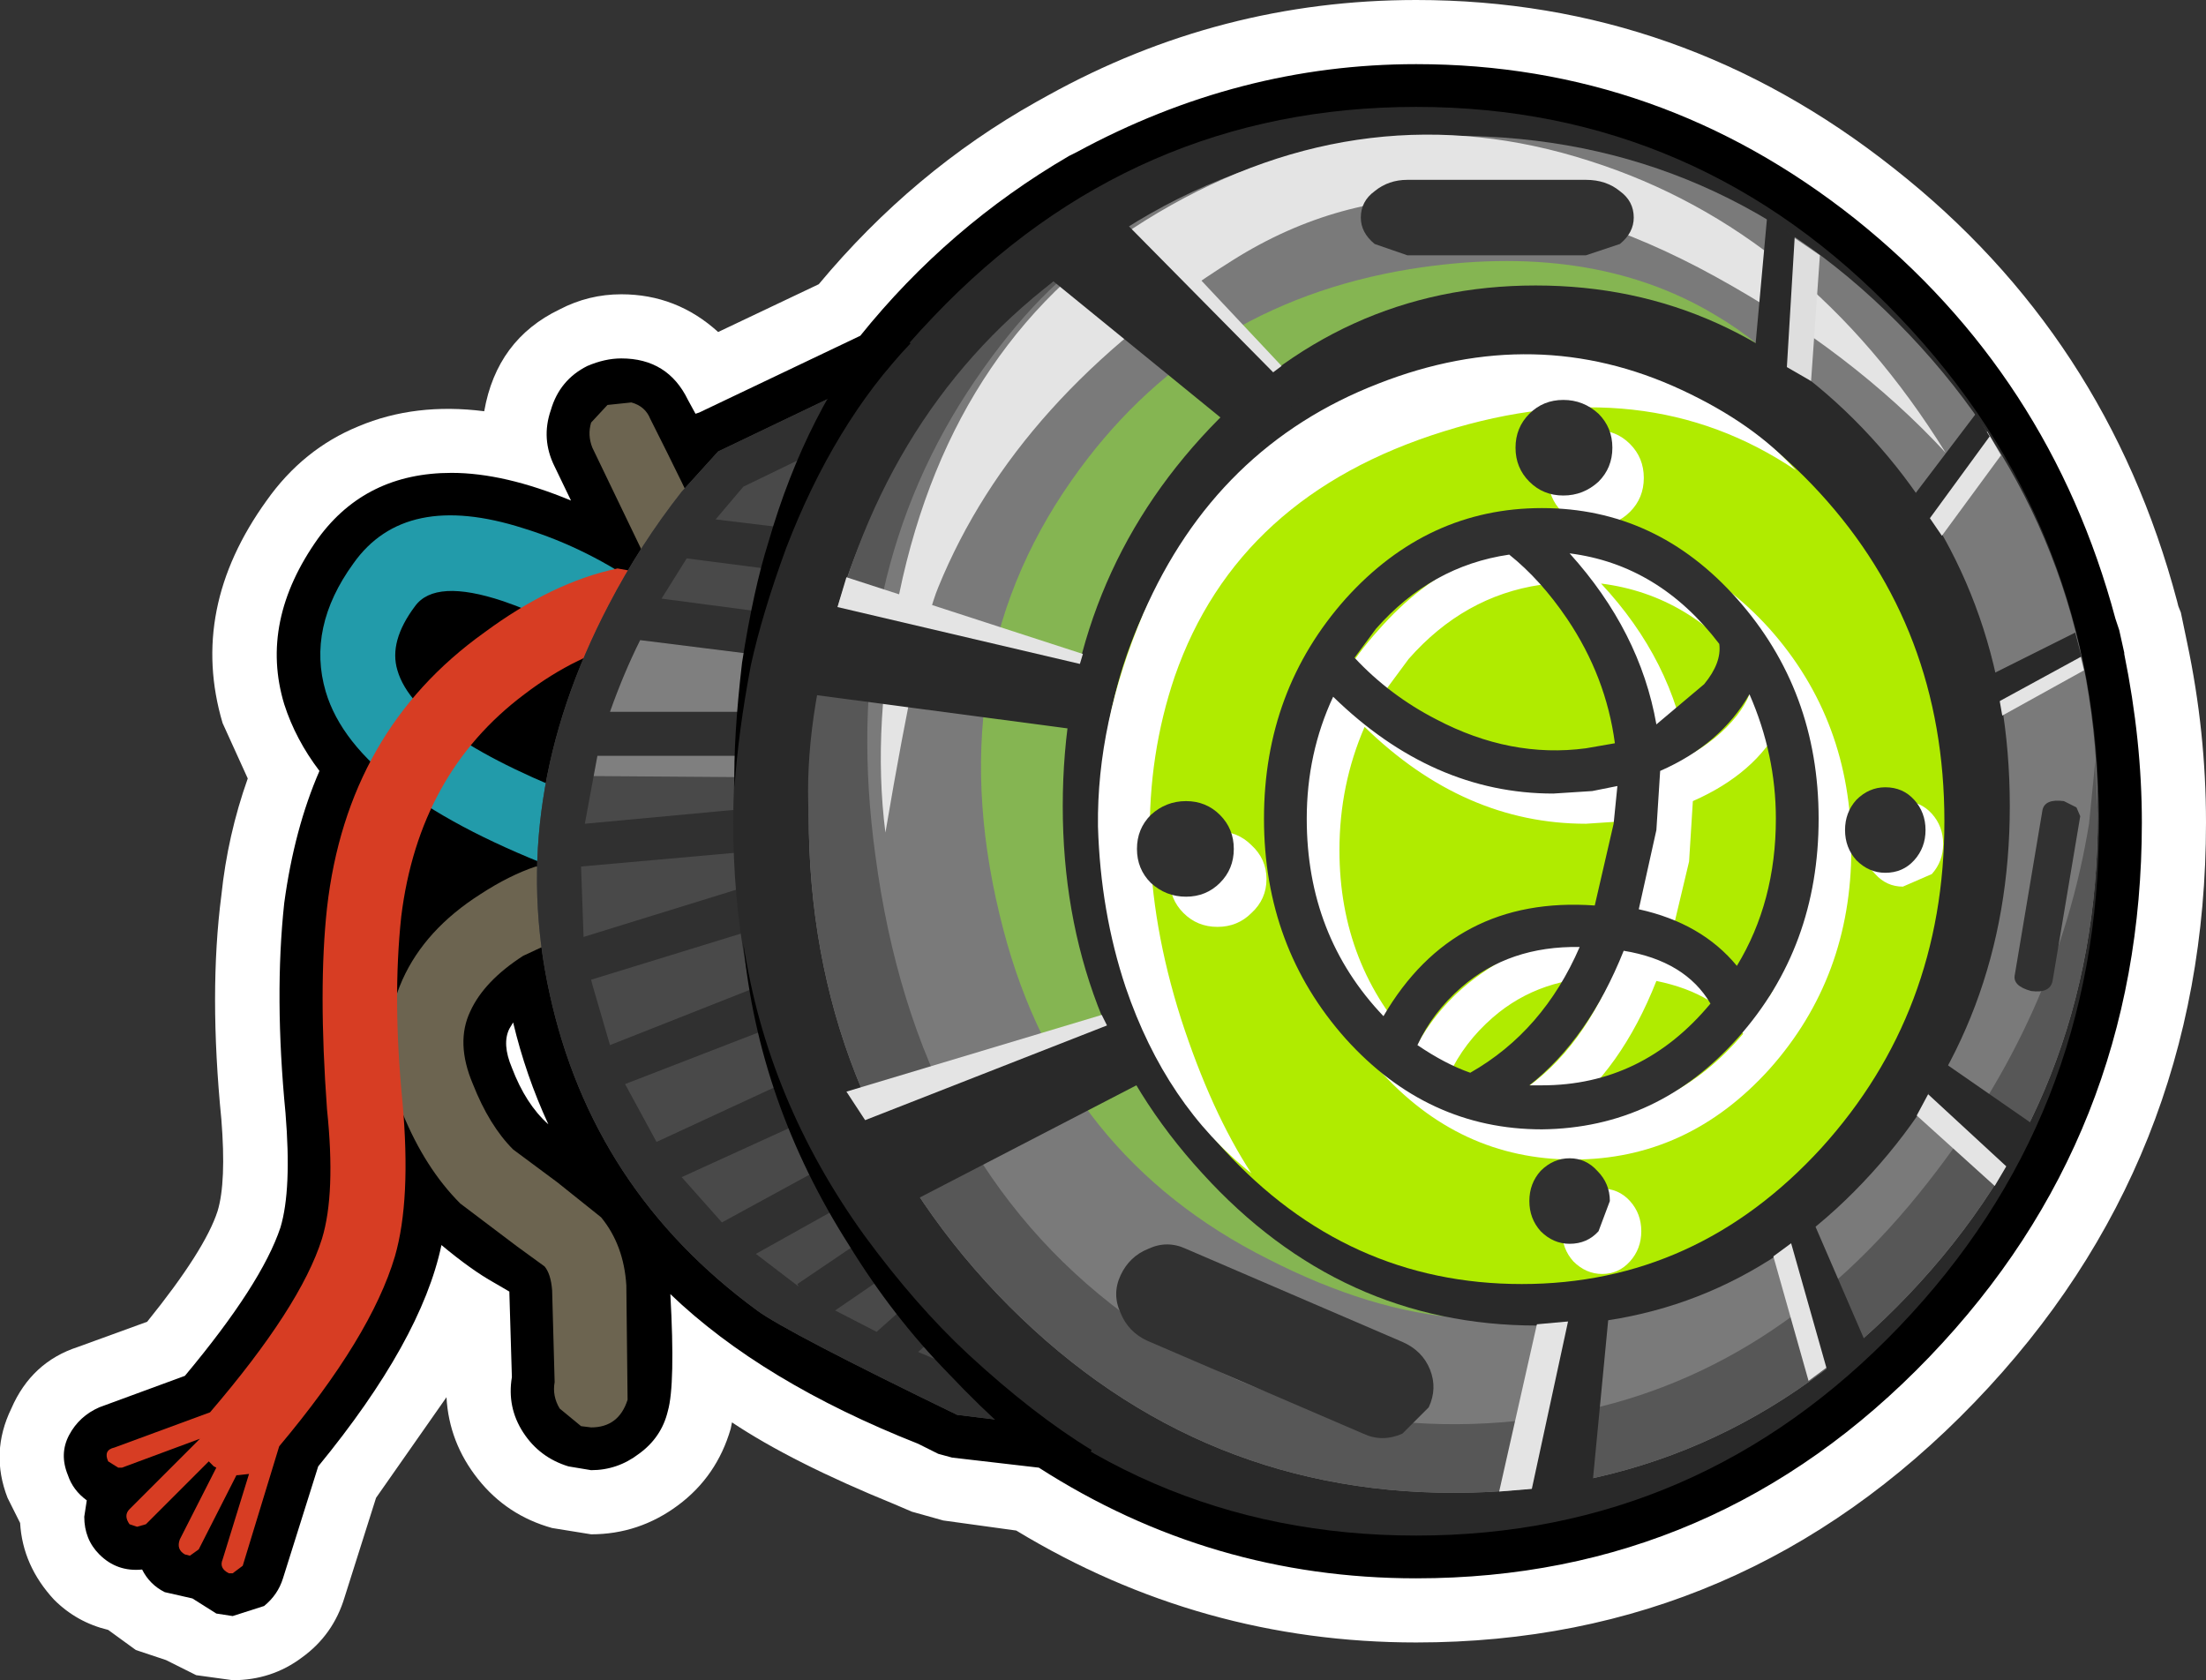 <?xml version="1.0" encoding="UTF-8" standalone="no"?>
<svg xmlns:xlink="http://www.w3.org/1999/xlink" height="66.8px" width="87.7px" xmlns="http://www.w3.org/2000/svg">
  <rect width="100%" height="100%" fill="#333333" stroke="none"/>
  <g transform="matrix(1.0, 0.0, 0.0, 1.0, -4.0, -15.0)">
    <path d="M14.6 34.9 Q16.05 32.85 18.25 31.95 20.5 31.0 23.25 31.35 23.75 28.5 26.25 27.3 27.4 26.7 28.7 26.7 30.9 26.7 32.55 28.2 L36.55 26.3 Q40.3 21.8 45.2 19.05 L45.65 18.8 Q52.5 15.0 60.3 15.0 70.85 15.0 79.3 21.7 87.75 28.35 90.55 38.9 L90.6 39.1 90.7 39.35 90.95 40.55 Q91.7 44.1 91.7 47.7 91.7 61.2 82.5 70.75 73.3 80.3 60.3 80.3 51.75 80.3 44.4 75.85 L41.5 75.45 40.25 75.1 39.55 74.8 Q35.5 73.15 33.1 71.55 L33.05 71.8 Q32.5 73.7 30.95 74.85 29.4 76.0 27.5 76.0 L25.95 75.75 Q24.15 75.25 23.0 73.8 21.85 72.35 21.75 70.55 L18.95 74.55 17.7 78.5 Q17.25 80.0 16.0 80.9 14.8 81.8 13.25 81.8 L11.8 81.6 10.6 81.0 9.4 80.6 8.3 79.8 Q7.05 79.5 6.15 78.6 4.9 77.25 4.8 75.55 L4.3 74.55 Q3.6 72.75 4.45 71.0 5.25 69.15 7.1 68.55 L9.85 67.55 Q12.15 64.7 12.65 63.15 13.0 62.0 12.8 59.5 12.3 54.45 12.8 50.6 13.05 48.2 13.85 45.95 L12.85 43.75 Q11.5 39.2 14.6 34.9" fill="#ffffff" fill-rule="evenodd" stroke="none"/>
    <path d="M24.4 55.65 L24.25 55.9 Q23.95 56.5 24.35 57.45 24.9 58.9 25.8 59.7 24.9 57.75 24.4 55.65 M16.65 36.4 Q18.55 33.8 21.95 33.8 24.05 33.8 26.7 34.9 L26.05 33.55 Q25.5 32.45 25.9 31.3 26.25 30.1 27.35 29.55 28.05 29.25 28.7 29.25 30.55 29.25 31.35 30.9 L31.65 31.45 31.8 31.4 38.2 28.35 Q41.7 24.0 46.5 21.2 L46.8 21.05 Q53.25 17.55 60.3 17.55 70.0 17.55 77.75 23.7 85.5 29.9 88.1 39.6 L88.25 40.05 88.45 40.95 88.45 41.0 Q89.15 44.45 89.15 47.7 89.15 60.15 80.7 68.95 72.25 77.75 60.3 77.75 52.15 77.75 45.3 73.35 L41.85 72.95 41.3 72.8 40.5 72.4 Q34.3 69.95 30.65 66.45 30.85 70.05 30.55 71.1 30.3 72.15 29.4 72.8 28.55 73.45 27.5 73.45 L26.6 73.3 Q25.45 72.95 24.8 71.95 24.15 70.95 24.35 69.75 L24.25 66.4 24.25 66.35 23.65 66.0 Q22.75 65.5 21.55 64.5 20.75 68.3 16.65 73.3 L15.25 77.75 Q15.05 78.4 14.5 78.85 L13.25 79.25 12.6 79.15 11.65 78.55 10.55 78.3 Q9.95 78.0 9.65 77.4 8.65 77.5 7.95 76.8 7.35 76.2 7.35 75.3 L7.45 74.65 Q6.9 74.25 6.7 73.65 6.35 72.8 6.75 72.05 7.15 71.3 7.95 70.95 L11.35 69.7 Q14.4 66.05 15.15 63.8 15.6 62.3 15.35 59.25 14.9 54.6 15.3 50.9 15.7 47.95 16.7 45.65 15.75 44.4 15.3 43.0 14.3 39.7 16.65 36.4" fill="#000000" fill-rule="evenodd" stroke="none"/>
    <path d="M20.5 39.1 Q19.45 40.5 19.8 41.65 20.55 44.25 27.6 46.9 L28.4 47.7 Q28.7 48.3 28.45 48.85 28.15 49.8 27.05 49.8 L26.55 49.7 Q18.15 46.55 16.95 42.5 16.2 39.95 18.05 37.4 20.1 34.5 24.8 36.0 27.4 36.8 29.7 38.45 30.2 38.8 30.3 39.4 L30.05 40.5 29.1 41.15 28.0 40.9 Q26.05 39.6 24.0 38.9 21.3 38.0 20.5 39.1" fill="#229baa" fill-rule="evenodd" stroke="none"/>
    <path d="M24.4 60.7 L26.15 62.0 27.9 63.4 Q28.8 64.5 28.9 66.1 L28.95 70.65 Q28.6 71.75 27.5 71.75 L27.1 71.7 26.25 71.0 Q25.95 70.5 26.05 69.95 L25.95 66.3 Q25.9 65.65 25.65 65.35 L24.55 64.55 22.3 62.85 Q20.9 61.45 20.0 59.25 18.9 56.4 20.0 53.95 20.9 51.95 23.1 50.55 24.25 49.8 25.3 49.45 L26.45 49.55 Q27.0 49.8 27.2 50.4 L27.15 51.5 26.3 52.3 24.8 53.0 Q23.25 54.0 22.7 55.2 22.1 56.45 22.8 58.1 23.45 59.75 24.4 60.7" fill="#6c6450" fill-rule="evenodd" stroke="none"/>
    <path d="M24.85 42.6 Q20.65 45.75 19.95 51.45 19.6 54.75 20.0 58.8 20.35 62.7 19.7 64.95 18.75 68.15 15.1 72.5 L13.65 77.25 13.25 77.55 13.1 77.55 Q12.7 77.35 12.85 77.0 L13.9 73.6 13.45 73.65 13.4 73.65 11.9 76.6 11.55 76.85 11.35 76.8 Q11.0 76.6 11.15 76.2 L12.6 73.35 12.5 73.3 12.3 73.1 9.8 75.6 9.45 75.7 9.15 75.6 Q8.9 75.25 9.15 75.0 L11.95 72.2 8.85 73.35 8.7 73.35 8.3 73.1 Q8.1 72.65 8.55 72.55 L12.35 71.15 Q15.95 66.95 16.8 64.25 17.35 62.45 17.0 59.1 16.65 54.3 17.0 51.1 17.8 44.05 23.25 40.15 25.95 38.15 28.55 37.6 L29.65 37.8 Q30.2 38.15 30.3 38.75 30.4 39.35 30.1 39.85 29.75 40.4 29.15 40.5 26.95 41.0 24.85 42.6" fill="#d73d23" fill-rule="evenodd" stroke="none"/>
    <path d="M29.1 31.0 Q29.65 31.15 29.85 31.65 32.7 37.3 32.7 37.9 32.7 38.45 32.3 38.8 31.95 39.2 31.4 39.2 30.4 39.2 30.15 38.2 L27.55 32.8 Q27.35 32.3 27.5 31.8 L28.15 31.1 29.1 31.0" fill="#6c6450" fill-rule="evenodd" stroke="none"/>
    <path d="M28.2 39.05 Q29.45 36.65 31.1 34.55 L32.55 32.95 39.65 29.55 48.15 72.0 42.05 71.25 Q35.25 67.95 34.1 67.1 27.55 62.3 25.85 54.5 24.15 46.8 28.2 39.05" fill="#494949" fill-rule="evenodd" stroke="none"/>
    <path d="M27.6 43.3 Q28.35 40.65 29.2 39.6 L35.15 40.25 34.45 42.7 Q33.9 45.15 33.9 45.9 L27.0 45.85 27.6 43.3" fill="#7f7f7f" fill-rule="evenodd" stroke="none"/>
    <path d="M33.55 34.35 L32.45 35.65 35.75 36.05 35.55 37.75 31.3 37.2 30.3 38.8 34.85 39.4 34.65 41.1 29.45 40.45 Q28.8 41.75 28.25 43.3 L34.1 43.3 34.1 45.05 27.75 45.05 27.25 47.75 34.25 47.1 34.4 48.8 27.1 49.45 27.2 52.25 34.15 50.1 34.65 51.75 27.5 53.95 27.55 54.15 28.25 56.55 34.45 54.1 35.05 55.7 28.85 58.1 30.1 60.4 35.5 57.9 36.25 59.45 31.1 61.8 32.7 63.6 37.1 61.2 37.9 62.7 34.05 64.85 35.75 66.15 35.7 66.05 38.95 63.85 39.9 65.25 37.2 67.1 38.85 67.95 41.15 65.9 42.25 67.2 40.5 68.75 42.5 69.6 46.0 70.05 38.4 32.0 33.55 34.35 M28.2 39.05 Q29.45 36.65 31.1 34.55 L32.55 32.95 39.65 29.55 48.15 72.0 42.05 71.25 Q35.25 67.95 34.1 67.1 27.55 62.3 25.85 54.5 24.15 46.8 28.2 39.05" fill="#303030" fill-rule="evenodd" stroke="none"/>
    <path d="M60.3 19.25 Q71.55 19.25 79.5 27.6 87.45 35.9 87.45 47.7 87.45 59.45 79.5 67.75 71.55 76.05 60.3 76.05 49.05 76.05 41.1 67.75 33.15 59.45 33.15 47.7 33.15 35.9 41.1 27.6 49.05 19.25 60.3 19.25" fill="#292929" fill-rule="evenodd" stroke="none"/>
    <path d="M61.8 20.4 Q72.4 20.4 79.9 28.3 87.4 36.2 87.4 47.4 87.4 58.55 79.9 66.45 72.4 74.35 61.8 74.35 51.2 74.35 43.65 66.45 36.15 58.55 36.15 47.4 36.15 36.2 43.65 28.3 51.2 20.4 61.8 20.4" fill="#7a7a7a" fill-rule="evenodd" stroke="none"/>
    <path d="M42.45 30.6 Q37.35 38.45 38.8 49.0 40.4 61.1 48.7 67.25 56.35 72.9 66.1 71.25 74.6 69.75 80.65 62.0 85.8 55.45 87.05 47.75 L87.3 45.25 87.4 47.4 Q87.4 58.55 79.9 66.45 72.4 74.35 61.8 74.35 51.2 74.35 43.65 66.45 36.15 58.55 36.15 47.4 35.95 43.7 37.35 39.05 40.05 29.75 47.8 24.85 45.0 26.7 42.45 30.6" fill="#575757" fill-rule="evenodd" stroke="none"/>
    <path d="M41.3 38.35 Q40.55 40.15 39.2 48.1 38.65 43.8 39.75 38.6 41.9 28.25 50.05 23.45 58.35 18.55 67.2 21.4 75.85 24.15 81.35 33.0 77.65 29.0 72.2 26.0 61.4 20.05 53.0 25.35 44.4 30.75 41.3 38.35" fill="#e4e4e4" fill-rule="evenodd" stroke="none"/>
    <path d="M60.05 25.7 Q67.2 24.55 72.15 27.5 75.9 29.7 77.75 33.75 74.7 31.3 70.5 29.7 62.05 26.45 56.15 30.55 49.0 35.5 47.55 44.2 46.05 53.1 51.45 60.65 L53.8 63.05 Q57.15 65.8 62.1 67.4 58.5 67.15 54.4 65.05 46.25 60.95 43.9 52.0 41.2 41.8 46.6 34.1 51.5 27.1 60.05 25.7" fill="#85b552" fill-rule="evenodd" stroke="none"/>
    <path d="M65.05 26.35 Q72.85 26.35 78.4 32.4 83.9 38.4 83.9 47.05 83.9 55.6 78.4 61.65 72.9 67.7 65.1 67.7 57.3 67.7 51.8 61.65 46.25 55.6 46.25 47.05 46.25 38.45 51.75 32.4 57.25 26.35 65.05 26.35" fill="#292929" fill-rule="evenodd" stroke="none"/>
    <path d="M64.5 29.25 Q71.45 29.25 76.35 34.6 81.3 40.0 81.3 47.65 81.3 55.25 76.4 60.65 71.45 66.05 64.5 66.05 57.55 66.05 52.65 60.7 47.75 55.3 47.75 47.7 47.7 40.05 52.65 34.65 57.55 29.25 64.5 29.25" fill="#b0eb00" fill-rule="evenodd" stroke="none"/>
    <path d="M49.45 39.4 Q52.35 32.75 58.8 30.25 65.05 27.8 70.85 30.5 73.75 31.85 75.4 33.7 69.4 29.65 61.4 32.15 53.2 34.7 50.7 41.9 48.6 48.1 50.95 55.5 52.15 59.2 53.75 61.65 50.35 58.95 48.75 54.25 47.75 51.25 47.65 47.85 47.6 43.75 49.45 39.4" fill="#ffffff" fill-rule="evenodd" stroke="none"/>
    <path d="M52.4 48.05 Q53.2 48.05 53.75 48.6 54.35 49.15 54.35 49.95 54.35 50.75 53.75 51.3 53.2 51.85 52.4 51.85 51.6 51.85 51.05 51.3 50.5 50.75 50.5 49.95 50.5 49.15 51.05 48.6 51.6 48.05 52.4 48.05" fill="#ffffff" fill-rule="evenodd" stroke="none"/>
    <path d="M67.45 35.9 Q66.65 35.9 66.1 35.35 65.55 34.8 65.55 34.0 65.55 33.2 66.1 32.65 66.65 32.1 67.45 32.1 68.25 32.1 68.8 32.65 69.35 33.2 69.35 34.0 69.35 34.8 68.8 35.35 68.25 35.9 67.45 35.9" fill="#ffffff" fill-rule="evenodd" stroke="none"/>
    <path d="M67.65 62.25 Q68.35 62.25 68.8 62.75 69.25 63.25 69.25 63.95 69.25 64.65 68.8 65.15 68.35 65.65 67.7 65.65 67.05 65.65 66.55 65.15 66.1 64.65 66.1 63.95 66.1 63.25 66.55 62.75 67.0 62.25 67.65 62.25" fill="#ffffff" fill-rule="evenodd" stroke="none"/>
    <path d="M79.65 46.85 Q80.35 46.85 80.8 47.35 81.25 47.85 81.25 48.55 81.25 49.25 80.8 49.75 L79.65 50.25 Q79.0 50.25 78.55 49.75 78.05 49.25 78.05 48.55 78.05 47.85 78.55 47.35 79.0 46.85 79.65 46.85" fill="#ffffff" fill-rule="evenodd" stroke="none"/>
    <path d="M63.35 55.45 Q62.2 56.45 61.6 57.75 62.7 58.5 63.7 58.85 66.5 57.4 68.05 53.85 65.25 53.8 63.35 55.45 M66.55 59.4 Q70.5 59.4 73.3 56.1 72.3 54.5 69.85 54.0 68.45 57.55 66.05 59.35 L66.55 59.4 M71.3 46.85 L71.15 49.25 70.4 52.4 Q72.9 52.85 74.35 54.6 75.9 51.9 75.9 48.75 75.9 46.15 74.8 43.8 73.8 45.75 71.3 46.85 M69.45 48.95 L69.6 47.45 68.55 47.65 67.05 47.75 Q62.2 47.75 58.25 43.9 57.25 46.2 57.25 48.8 57.25 53.4 60.3 56.6 61.25 54.85 62.9 53.7 65.35 51.95 68.7 52.2 L69.45 48.95 M68.35 46.0 L69.5 45.75 Q68.9 41.4 65.25 38.25 62.2 38.7 60.0 41.2 L59.15 42.35 Q60.55 43.85 62.4 44.85 65.35 46.4 68.35 46.0 M71.1 45.05 Q72.3 44.4 73.05 43.45 73.75 42.55 73.65 41.85 L73.65 41.8 Q71.25 38.65 67.65 38.2 70.5 41.25 71.1 45.05 M66.55 36.4 Q71.1 36.4 74.35 40.0 77.6 43.65 77.6 48.75 77.6 53.85 74.35 57.5 71.1 61.1 66.55 61.1 62.0 61.1 58.8 57.5 55.55 53.85 55.55 48.8 55.55 43.65 58.8 40.05 62.0 36.4 66.55 36.4" fill="#ffffff" fill-rule="evenodd" stroke="none"/>
    <path d="M51.15 46.85 Q51.95 46.85 52.5 47.4 53.05 47.95 53.05 48.75 53.05 49.55 52.5 50.1 51.95 50.65 51.15 50.65 50.35 50.65 49.75 50.1 49.2 49.55 49.2 48.75 49.2 47.95 49.75 47.4 50.35 46.85 51.15 46.85" fill="#303030" fill-rule="evenodd" stroke="none"/>
    <path d="M64.8 34.15 Q64.25 33.6 64.25 32.8 64.25 32.0 64.8 31.45 65.35 30.9 66.15 30.9 66.95 30.9 67.55 31.45 68.1 32.0 68.1 32.8 68.1 33.6 67.55 34.15 66.95 34.7 66.15 34.7 65.35 34.7 64.8 34.15" fill="#303030" fill-rule="evenodd" stroke="none"/>
    <path d="M66.4 61.05 Q67.05 61.05 67.5 61.55 68.0 62.05 68.0 62.75 L67.55 63.95 Q67.1 64.45 66.4 64.45 65.75 64.45 65.25 63.95 64.8 63.45 64.8 62.75 64.8 62.05 65.25 61.55 65.75 61.05 66.4 61.05" fill="#303030" fill-rule="evenodd" stroke="none"/>
    <path d="M78.95 46.3 Q79.65 46.3 80.1 46.8 80.55 47.3 80.55 48.0 80.55 48.7 80.1 49.2 79.65 49.7 78.95 49.7 78.3 49.7 77.8 49.2 77.35 48.7 77.35 48.0 77.35 47.3 77.8 46.8 78.3 46.3 78.95 46.3" fill="#303030" fill-rule="evenodd" stroke="none"/>
    <path d="M62.1 54.25 Q60.95 55.25 60.35 56.55 61.45 57.3 62.45 57.65 65.35 56.0 66.8 52.65 64.0 52.6 62.1 54.25 M72.0 54.9 Q71.0 53.2 68.55 52.8 67.15 56.3 64.8 58.15 L65.3 58.15 Q69.3 58.15 72.0 54.9 M67.4 51.0 L68.15 47.75 68.3 46.25 67.3 46.45 65.75 46.55 Q60.95 46.55 57.0 42.7 55.95 44.95 55.95 47.55 55.95 52.2 59.0 55.4 61.8 50.6 67.4 51.0 M69.85 48.0 L69.15 51.15 Q71.65 51.7 73.05 53.4 74.6 50.85 74.6 47.55 74.6 45.0 73.55 42.6 72.4 44.6 70.0 45.65 L69.85 48.0 M71.75 42.2 Q72.45 41.35 72.35 40.6 69.95 37.45 66.4 37.0 69.2 40.1 69.85 43.8 L71.75 42.2 M64.0 37.05 Q60.9 37.5 58.7 40.0 L57.85 41.15 Q59.25 42.65 61.1 43.6 64.05 45.15 67.05 44.75 L68.2 44.55 Q67.85 41.9 66.3 39.6 65.25 38.05 64.0 37.05 M57.5 38.8 Q60.75 35.2 65.3 35.2 69.85 35.2 73.05 38.8 76.3 42.45 76.3 47.55 76.3 52.65 73.1 56.25 69.9 59.85 65.3 59.9 60.75 59.9 57.5 56.3 54.25 52.65 54.25 47.55 54.25 42.45 57.5 38.8" fill="#303030" fill-rule="evenodd" stroke="none"/>
    <path d="M83.4 42.3 L86.6 40.65 86.85 41.65 83.6 43.45 83.4 42.3" fill="#e4e4e4" fill-rule="evenodd" stroke="none"/>
    <path d="M80.55 35.35 L83.0 32.15 83.55 33.1 81.2 36.3 80.55 35.35" fill="#e4e4e4" fill-rule="evenodd" stroke="none"/>
    <path d="M75.25 24.4 L76.35 25.15 76.0 30.15 74.7 29.4 Q74.6 29.35 75.25 24.4" fill="#dedede" fill-rule="evenodd" stroke="none"/>
    <path d="M66.75 67.5 L66.05 74.1 63.6 74.3 65.1 67.65 66.75 67.5" fill="#e4e4e4" fill-rule="evenodd" stroke="none"/>
    <path d="M74.5 64.95 L75.45 64.25 77.25 68.9 75.9 69.9 74.5 64.95" fill="#e4e4e4" fill-rule="evenodd" stroke="none"/>
    <path d="M80.2 59.35 L80.95 57.95 84.3 60.45 83.3 62.15 80.2 59.35" fill="#e4e4e4" fill-rule="evenodd" stroke="none"/>
    <path d="M37.2 39.45 L37.65 37.95 47.05 41.0 46.9 41.5 37.2 39.45" fill="#e4e4e4" fill-rule="evenodd" stroke="none"/>
    <path d="M46.95 41.4 L46.75 44.0 34.3 42.35 34.8 38.55 46.95 41.4" fill="#292929" fill-rule="evenodd" stroke="none"/>
    <path d="M48.6 25.2 L49.55 23.8 54.95 29.55 54.55 29.85 48.6 25.2" fill="#e4e4e4" fill-rule="evenodd" stroke="none"/>
    <path d="M55.65 30.85 L53.75 32.6 45.1 25.55 47.95 23.3 47.5 22.6 55.65 30.85" fill="#292929" fill-rule="evenodd" stroke="none"/>
    <path d="M38.6 59.85 L37.65 58.4 47.8 55.35 48.15 56.05 38.6 59.85" fill="#e4e4e4" fill-rule="evenodd" stroke="none"/>
    <path d="M36.95 60.1 L48.95 55.4 49.85 57.8 38.75 63.55 36.95 60.1" fill="#292929" fill-rule="evenodd" stroke="none"/>
    <path d="M66.4 67.25 L68.0 66.8 67.3 74.1 64.8 74.65 66.4 67.25" fill="#292929" fill-rule="evenodd" stroke="none"/>
    <path d="M75.1 64.05 L75.95 63.25 78.2 68.45 76.7 69.7 75.1 64.05" fill="#292929" fill-rule="evenodd" stroke="none"/>
    <path d="M80.65 58.5 L81.0 57.05 84.75 59.65 83.9 61.5 80.65 58.5" fill="#292929" fill-rule="evenodd" stroke="none"/>
    <path d="M74.25 23.65 L75.35 24.4 74.95 31.05 73.65 30.25 74.25 23.65" fill="#292929" fill-rule="evenodd" stroke="none"/>
    <path d="M79.4 35.6 L82.55 31.45 83.1 32.35 80.25 36.25 79.75 35.95 79.4 35.6" fill="#292929" fill-rule="evenodd" stroke="none"/>
    <path d="M82.6 42.1 L86.5 40.15 86.75 41.1 82.35 43.5 82.6 42.1" fill="#292929" fill-rule="evenodd" stroke="none"/>
    <path d="M59.95 22.15 L67.05 22.15 Q67.85 22.15 68.4 22.6 68.95 23.0 68.95 23.65 68.95 24.25 68.4 24.7 L67.05 25.15 59.95 25.15 58.65 24.7 Q58.1 24.25 58.1 23.65 58.1 23.0 58.65 22.6 59.2 22.15 59.95 22.15" fill="#313131" fill-rule="evenodd" stroke="none"/>
    <path d="M51.15 64.65 L59.75 68.35 Q60.55 68.7 60.85 69.45 61.15 70.2 60.8 70.95 L59.75 72.0 Q58.95 72.35 58.2 72.0 L49.6 68.3 Q48.85 67.95 48.55 67.2 48.2 66.45 48.55 65.7 48.9 64.95 49.65 64.65 50.4 64.3 51.15 64.65" fill="#313131" fill-rule="evenodd" stroke="none"/>
    <path d="M85.6 54.0 Q85.5 54.5 84.75 54.4 84.0 54.2 84.1 53.75 L85.2 47.2 Q85.3 46.75 86.05 46.85 L86.55 47.1 86.7 47.45 85.6 54.0" fill="#313131" fill-rule="evenodd" stroke="none"/>
    <path d="M46.6 73.9 Q44.25 72.3 41.7 69.6 39.5 67.35 37.75 64.5 34.15 58.85 33.55 52.5 34.5 58.75 38.35 64.1 40.4 66.9 42.5 68.85 45.1 71.25 47.4 72.65 L46.6 73.9" fill="#000000" fill-rule="evenodd" stroke="none"/>
    <path d="M35.25 36.8 Q34.3 39.4 33.85 41.45 33.35 44.1 33.2 46.3 33.15 44.35 33.5 41.35 33.95 38.45 34.55 36.55 36.05 31.35 39.05 27.7 L40.2 28.65 Q37.15 31.85 35.25 36.8" fill="#000000" fill-rule="evenodd" stroke="none"/>
  </g>
</svg>
